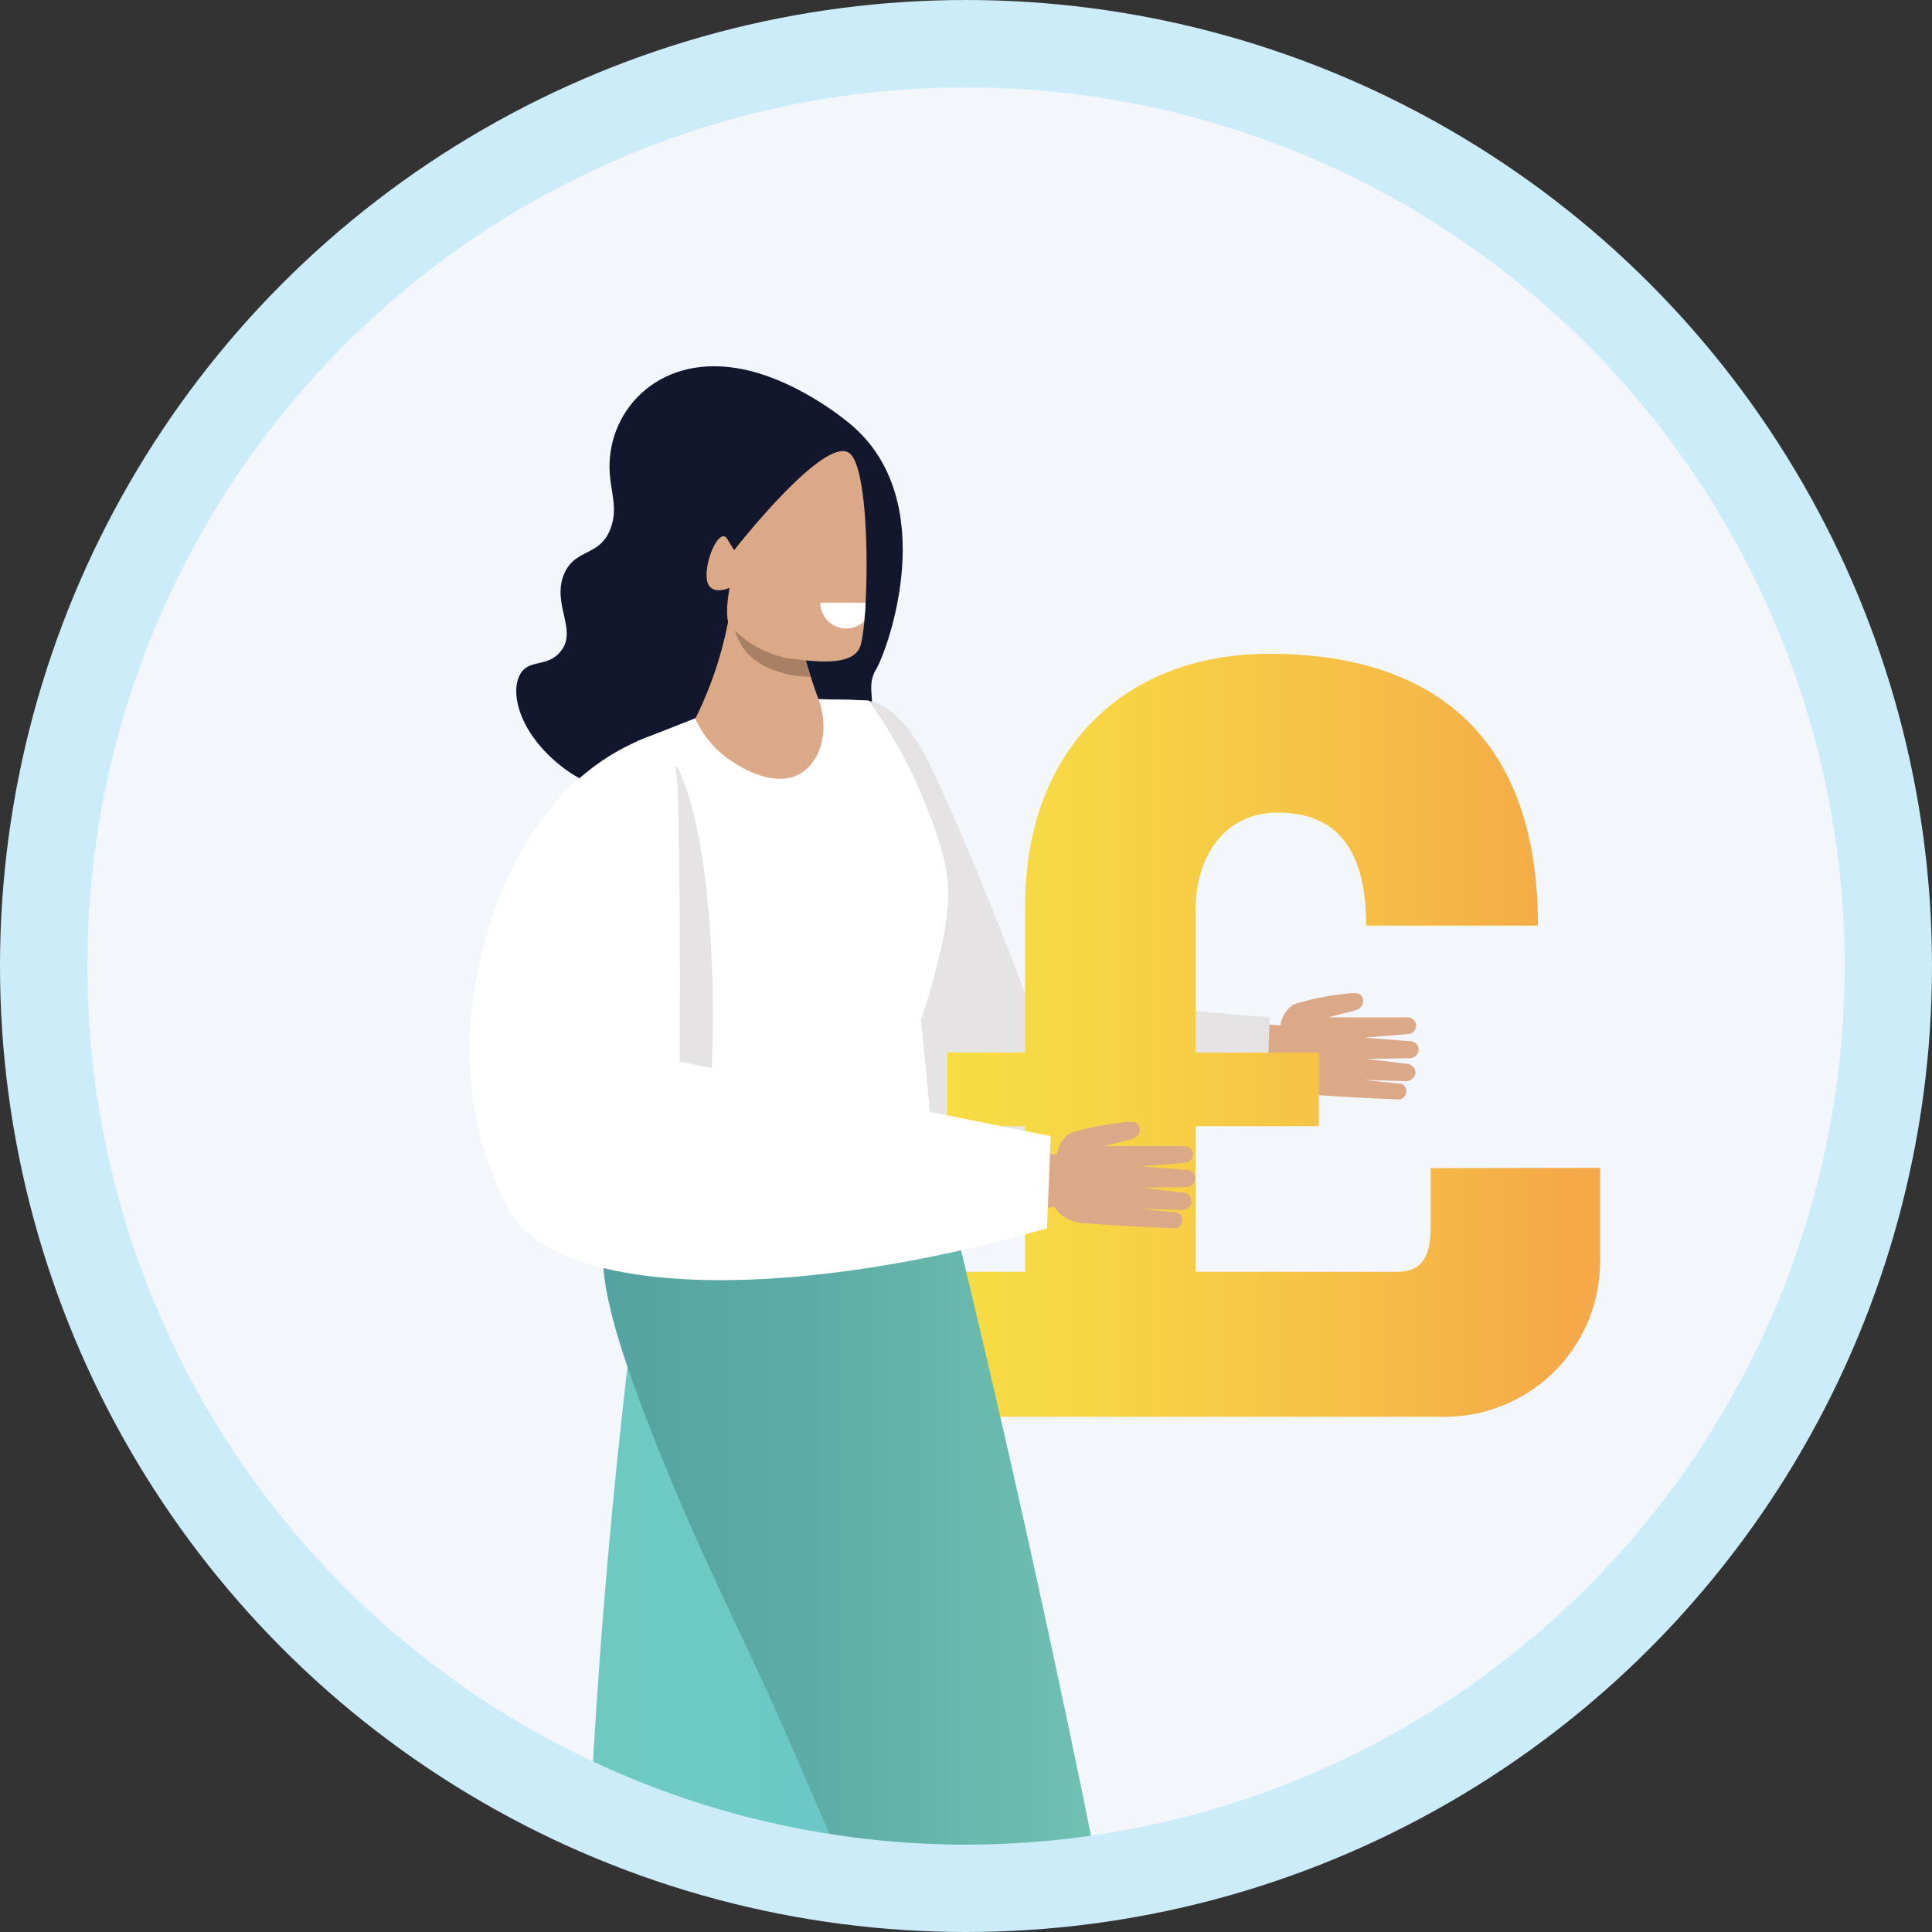 <svg id="Layer_1" data-name="Layer 1" xmlns="http://www.w3.org/2000/svg" xmlns:xlink="http://www.w3.org/1999/xlink" viewBox="0 0 199 199">
  <rect x="0" y="0" width="199" height="199" fill="#333333" stroke="none"/>
  <defs>
    <style>
      .cls-1, .cls-13 {
        fill: none;
      }

      .cls-2 {
        clip-path: url(#clip-path);
      }

      .cls-3 {
        fill: #f3f7fc;
      }

      .cls-4 {
        fill: #12172d;
      }

      .cls-5 {
        fill: #dca988;
      }

      .cls-6 {
        fill: #e5e3e4;
      }

      .cls-7 {
        fill: url(#linear-gradient);
      }

      .cls-8 {
        fill: url(#linear-gradient-2);
      }

      .cls-9 {
        fill: url(#linear-gradient-3);
      }

      .cls-10 {
        fill: #fff;
      }

      .cls-11 {
        fill: #a78065;
      }

      .cls-12 {
        fill: #f9bfc2;
      }

      .cls-13 {
        stroke: #ccecf9;
        stroke-miterlimit: 10;
        stroke-width: 9px;
      }
    </style>
    <clipPath id="clip-path">
      <circle class="cls-1" cx="99.5" cy="99.5" r="95"/>
    </clipPath>
    <linearGradient id="linear-gradient" x1="93.59" y1="106.64" x2="164.81" y2="106.64" gradientUnits="userSpaceOnUse">
      <stop offset="0" stop-color="#f7de44"/>
      <stop offset="0.25" stop-color="#f7d645"/>
      <stop offset="0.62" stop-color="#f6c146"/>
      <stop offset="0.95" stop-color="#f5a948"/>
    </linearGradient>
    <linearGradient id="linear-gradient-2" x1="35.28" y1="186.08" x2="97.12" y2="186.08" gradientUnits="userSpaceOnUse">
      <stop offset="0" stop-color="#78cab7"/>
      <stop offset="0.51" stop-color="#6dc9c3"/>
      <stop offset="1" stop-color="#69c8c8"/>
    </linearGradient>
    <linearGradient id="linear-gradient-3" x1="62.01" y1="187.47" x2="124.15" y2="187.47" gradientUnits="userSpaceOnUse">
      <stop offset="0" stop-color="#54a3a2"/>
      <stop offset="0.34" stop-color="#5caca7"/>
      <stop offset="0.9" stop-color="#73c5b4"/>
      <stop offset="1" stop-color="#78cab7"/>
    </linearGradient>
  </defs>
  <g>
    <g class="cls-2">
      <circle class="cls-3" cx="99.5" cy="99.5" r="95"/>
      <g>
        <path class="cls-4" d="M53.49,69.61c-.77,1.64-.13,4.4,1.84,6.86C57,78.6,60.09,80.92,62,80.84c1.62-.06.91-1.74,2.71-2.14,2.16-.49,4.21,1.69,6.24,1.14,1.61-.44.72-1.93,2.33-2.46,2.08-.67,4.29,1.57,6.33,1s.49-3,2.53-4.21c2.28-1.3,5.37,1.17,7.08-.25,1.36-1.13-.18-3,1-4.94s6.88-17.4-2.67-25.33c-.69-.58-5.85-4.78-11.66-5.73-8.32-1.37-13.56,4.66-13.08,10.93.15,1.94.83,3.6.08,5.59-1.12,2.94-3.61,2-4.77,4.64-1.35,3.13,1.45,5.83-.4,8.05C56.3,68.84,54.36,67.78,53.49,69.61Z"/>
        <path class="cls-5" d="M131.88,105.63a3.32,3.32,0,0,1,1-1.9c.33-.3.59-.38,2.62-.88a34.66,34.66,0,0,1,3.49-.54c.37,0,.93-.1,1.23.24a.85.85,0,0,1,.18.71,1.07,1.07,0,0,1-.78.81l-2.83.72,8.2,0a.86.86,0,0,1,.14,1.71l-4.56.38,4.55.36a.91.91,0,0,1,1,.76.92.92,0,0,1-.89,1l-4.52.07,4.34.52a1,1,0,0,1,.76.89,1,1,0,0,1-1.09.88l-4.31-.13,4,.41a.87.87,0,0,1-.24,1.61c-4.84-.19-8.43-.43-9.71-.56a4,4,0,0,1-1.6-.5,3.73,3.73,0,0,1-1.21-1.17l-2,.26.14-5.83Z"/>
        <path class="cls-6" d="M96.06,79.33c-.57-1.22-3.17-6.65-6.54-7.12a25.72,25.72,0,0,0-6.61.15,23.7,23.7,0,0,1,10.42,13,23.3,23.3,0,0,1,.14,13.3c-.36.28-6.77,5.45-5.46,10.89.88,3.61,4.7,5.39,6.73,6.33,12.62,5.86,30.37-1.8,35.83-4.35.07-2.25.13-4.49.2-6.73l-25.08-2.19C104.69,99.93,100.59,89,96.06,79.33Z"/>
        <path class="cls-7" d="M164.81,120.29v9.49A16,16,0,0,1,149,145.93H93.59V131h12V116h-8v-7.59h8V93.34c0-16.26,10.32-26,25.16-26s27.66,6.65,27.66,28H140.72c0-8.91-3.92-11.64-9.15-11.64s-8.42,4.28-8.42,10v14.72h12.7V116h-12.7v15h20.77c2.85,0,3.44-2,3.44-4.75v-5.93Z"/>
        <path class="cls-8" d="M35.28,254.83c4.24-11,9-22.52,14.44-34.34q5.2-11.38,10.55-21.88.52-14.91,1.73-30.76c1.52-19.49,3.76-37.92,6.47-55.18l28.65,15.11c-1.47,17.16-3.73,31.6-5.8,42.66C87.18,192.49,83.77,201,80.11,208c-2.14,4-3.75,6.35-11.21,16.81-6.35,8.9-14.81,20.71-25,34.72Z"/>
        <path class="cls-9" d="M68,112.67l27.45,1.72c3.47,13.84,8.2,33.44,13.31,57.35.95,4.47,2.5,11.68,4.18,20.19,4.64,23.46,8.3,45.94,11.18,67.31l-9.12,3c-3.21-8.41-15.06-39.4-26.3-65.67C84,185.51,81.61,180,79,174.18c-4.31-9.37-6.84-14.26-10.64-23.57-6.26-15.35-6.81-20.26-6-25A29.14,29.14,0,0,1,68,112.67Z"/>
        <path class="cls-10" d="M65.59,76.36l6-2.37L84,72l5.46.15a49.57,49.57,0,0,1,6.18,11.49c1.22,3.26,2.19,5.93,2,9.49a33.27,33.27,0,0,1-1,5.74,57,57,0,0,1-1.79,6.19c.36,3.4.69,6.85,1,10.32a12.78,12.78,0,0,1-2.14,1.43c-3.41,1.81-6.78,1.67-9.63,1.43A123.9,123.9,0,0,1,66.6,115.4l1.5-16.67a26.22,26.22,0,0,0-2.51-22.37Z"/>
        <path class="cls-5" d="M82.91,67.68c.52,2,1.39,4.32,1.39,4.32,1.13,3,.35,6.16-1.62,7.52-3,2.07-7.29-1.08-7.86-1.5a10.17,10.17,0,0,1-3.2-4,38.8,38.8,0,0,0,4-14.92Z"/>
        <path class="cls-11" d="M83.51,69.71h0c-.21-.65-.43-1.36-.6-2l-7.49-6A7.16,7.16,0,0,0,77,67.33a7.58,7.58,0,0,0,3.21,1.86A10,10,0,0,0,83.51,69.71Z"/>
        <path class="cls-5" d="M87.55,46.72c2.27,2,1.92,18,1,20s-4.89,1.38-7.4,1.09a10.92,10.92,0,0,1-6-3.42c-.58-.89,0-3.84,0-3.84s-2.23,1-2.36-1.06,1.37-5.16,2.1-4l.73,1.18S85.05,44.58,87.55,46.72Z"/>
        <path class="cls-10" d="M89.16,62.08H84.5v.07A2.66,2.66,0,0,0,89,64C89.08,63.45,89.12,62.79,89.16,62.08Z"/>
        <path class="cls-12" d="M109.67,167l0,0,0-.15Z"/>
        <path class="cls-6" d="M69.72,78.91l-1.4,3.41A25.62,25.62,0,0,1,69.44,88,26.19,26.19,0,0,1,68.1,98.73L66.6,115.4c1.42.33,3.55.81,6.11,1.29C74,108.42,73.86,86.94,69.72,78.91Z"/>
        <path class="cls-5" d="M108.86,118.89a3.41,3.41,0,0,1,1-1.9c.34-.3.6-.39,2.62-.88,0,0,1.11-.26,3.49-.54.37,0,.94-.1,1.24.24a.89.89,0,0,1,.18.71,1.07,1.07,0,0,1-.78.8l-2.83.73,8.2,0a.87.87,0,0,1,.9.85.88.88,0,0,1-.76.86l-4.56.38,4.55.36a.89.89,0,1,1,.06,1.77l-4.52.07,4.34.52a1,1,0,0,1,.76.88,1,1,0,0,1-1.09.89l-4.31-.13,4,.41a.89.89,0,0,1,.42.9.86.86,0,0,1-.66.71c-4.84-.19-8.43-.43-9.71-.56a4,4,0,0,1-1.6-.5,3.62,3.62,0,0,1-1.21-1.17l-2,.26.14-5.83Z"/>
        <path class="cls-10" d="M69.76,80.62c-.16-1.62-.38-3.15-.38-3.15h0c-.12-.92-.24-1.7-.34-2.31A23.44,23.44,0,0,0,64.3,77c-11.49,6-14.41,19.84-15.08,23a37.63,37.63,0,0,0,.39,17.61,33.7,33.7,0,0,0,3,7.33c5,8.37,27.76,9.44,55.23,1.58l.39-9.5L70,109.35C70.11,93.4,69.88,81.78,69.76,80.62Z"/>
      </g>
    </g>
    <circle class="cls-13" cx="99.5" cy="99.5" r="95"/>
  </g>
</svg>
